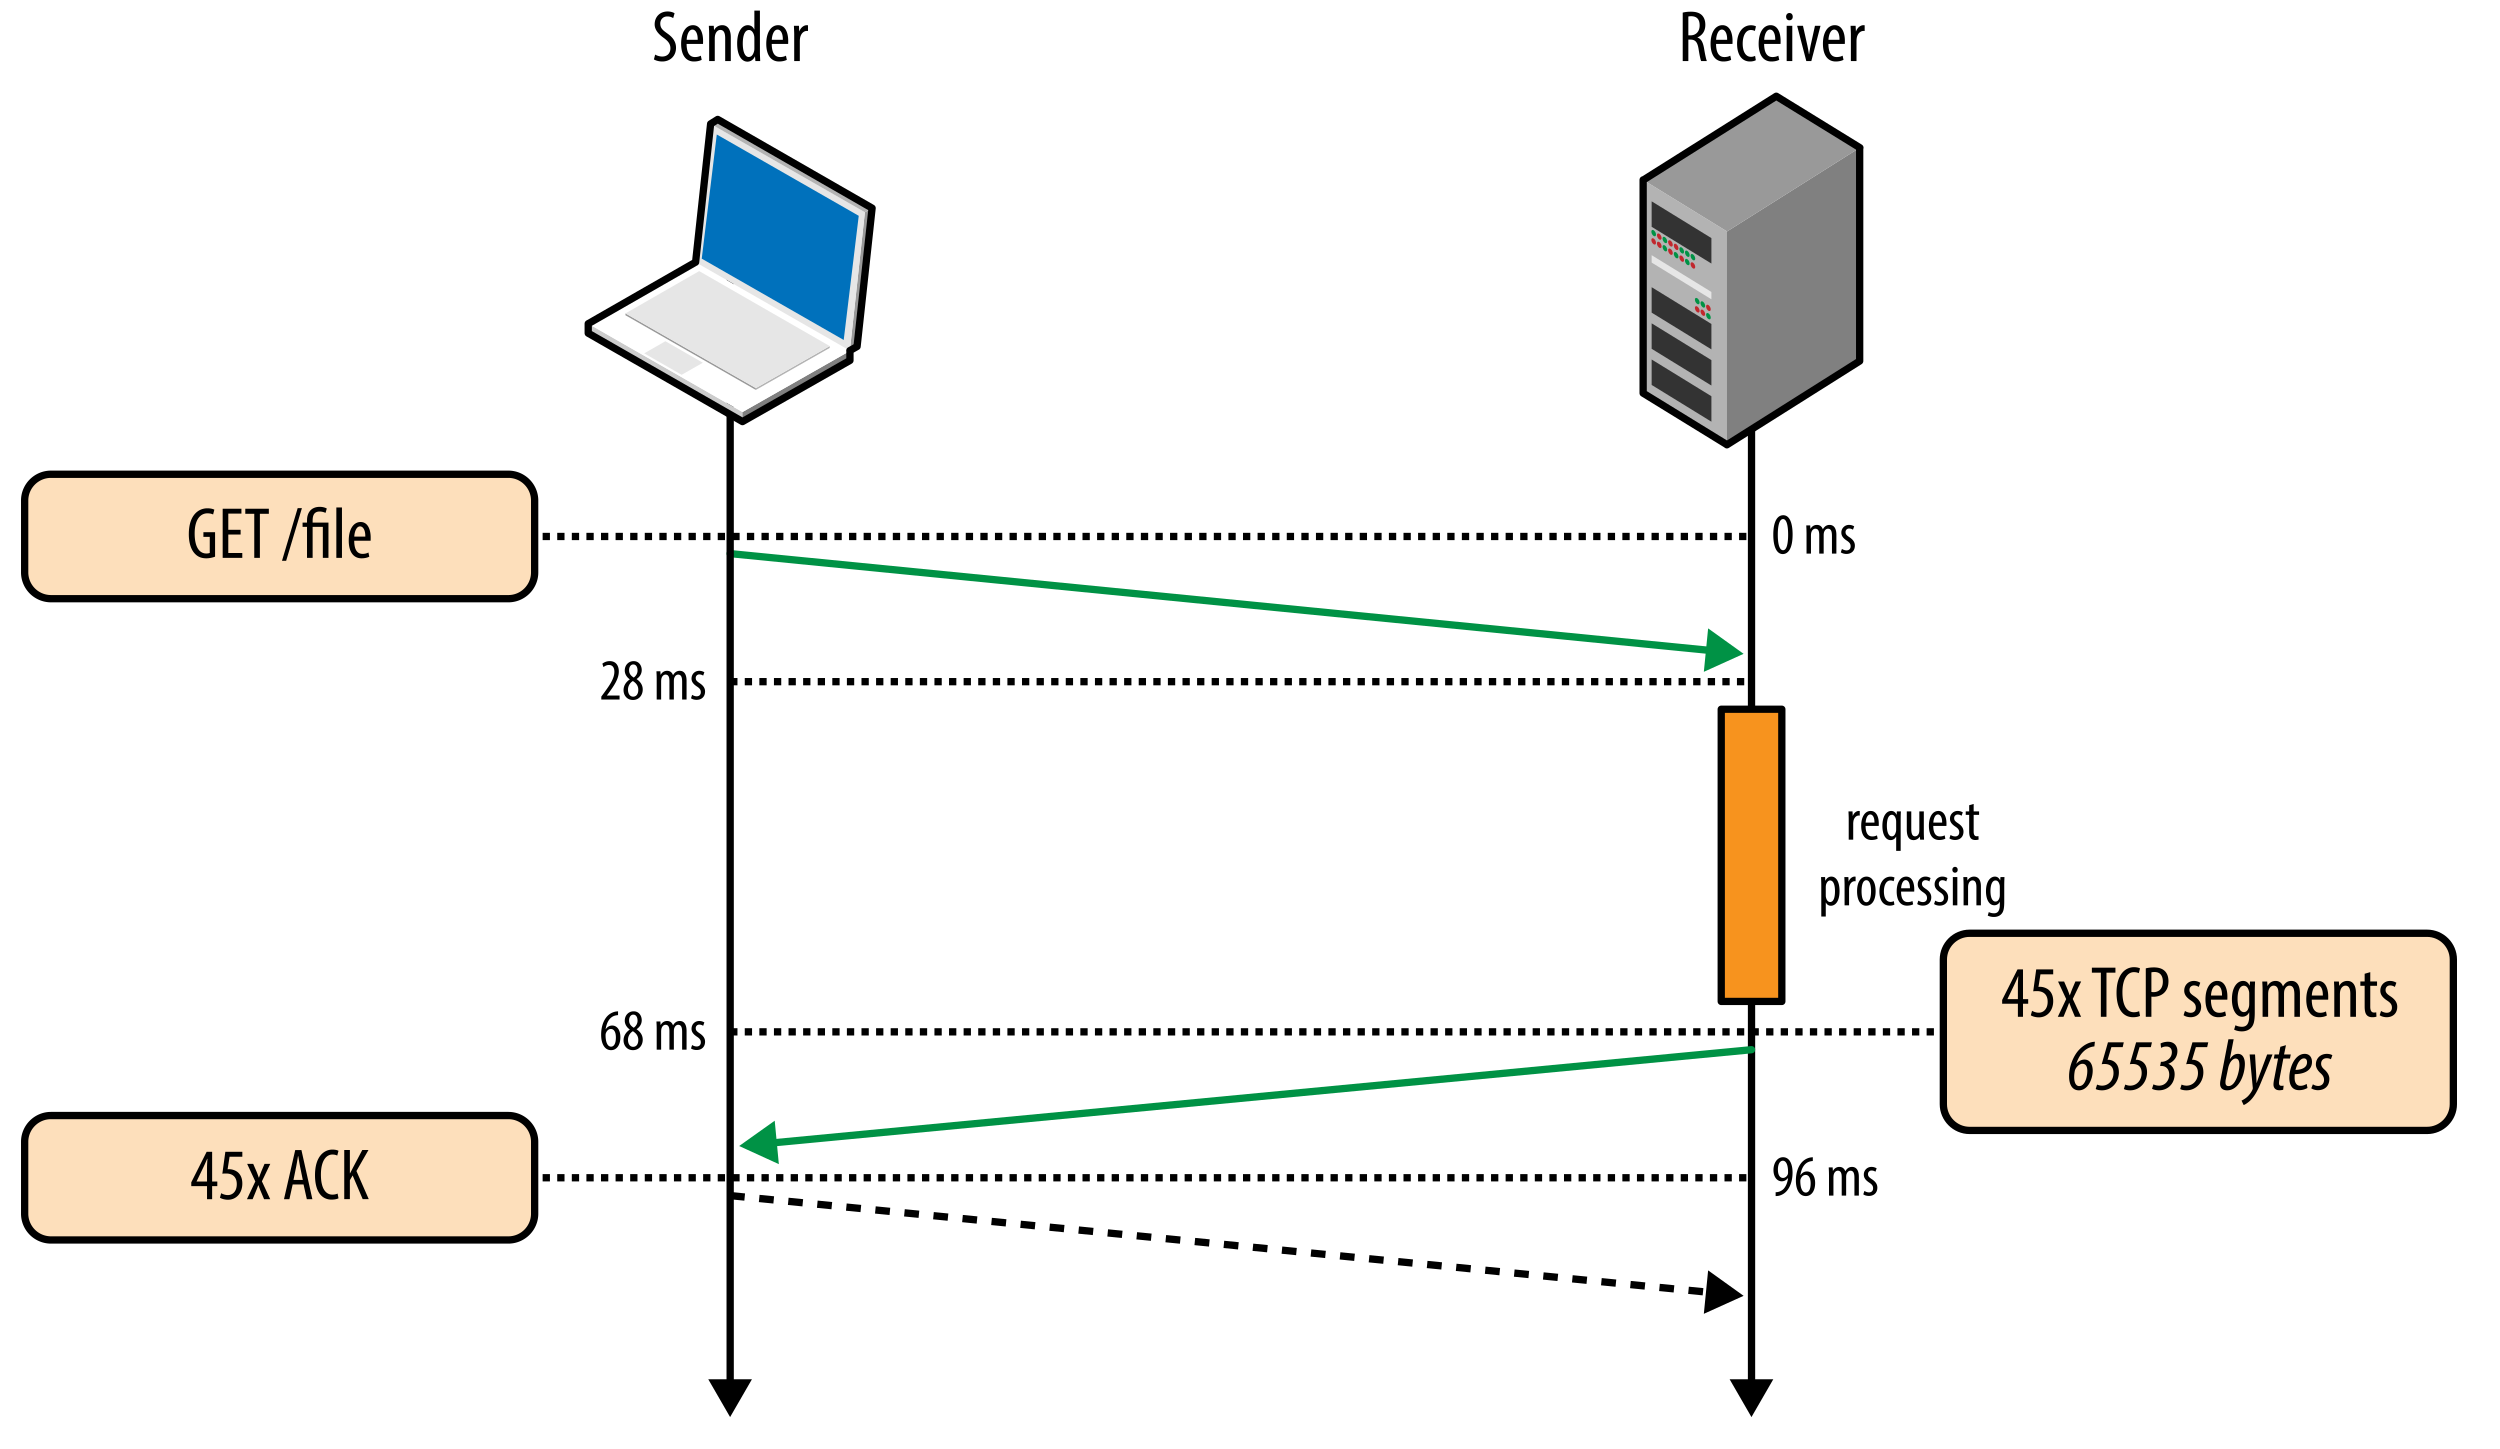 <svg xmlns="http://www.w3.org/2000/svg" viewBox="0 0 342.68 198.604"><path fill="none" stroke="#000" d="M100.086 93.438h139.999M62.38 73.536h177.705m-139.999 67.902H276.88" stroke-dasharray="1 1"/><path fill="#fddfbb" fill-rule="evenodd" d="M336.286 151.351c0 1.98-1.62 3.6-3.6 3.6h-62.707c-1.979 0-3.6-1.62-3.6-3.6v-19.827c0-1.98 1.62-3.6 3.6-3.6h62.707c1.979 0 3.6 1.62 3.6 3.6v19.827z" clip-rule="evenodd"/><path fill="none" stroke="#000" d="M336.286 151.351c0 1.98-1.62 3.6-3.6 3.6h-62.707c-1.979 0-3.6-1.62-3.6-3.6v-19.827c0-1.98 1.62-3.6 3.6-3.6h62.707c1.979 0 3.6 1.62 3.6 3.6v19.827z" stroke-linecap="round" stroke-linejoin="round"/><path fill="none" stroke="#000" d="M66.38 161.438h173.705" stroke-dasharray="1 1"/><path fill="#fddfbb" fill-rule="evenodd" d="M73.286 166.366c0 1.98-1.62 3.6-3.6 3.6H6.98a3.61 3.61 0 0 1-3.6-3.6v-9.856c0-1.98 1.62-3.6 3.6-3.6h62.706c1.98 0 3.6 1.62 3.6 3.6v9.856z" clip-rule="evenodd"/><path fill="none" stroke="#000" d="M73.286 166.366c0 1.98-1.62 3.6-3.6 3.6H6.98a3.61 3.61 0 0 1-3.6-3.6v-9.856c0-1.98 1.62-3.6 3.6-3.6h62.706c1.98 0 3.6 1.62 3.6 3.6v9.856z" stroke-linecap="round" stroke-linejoin="round"/><path fill="#fddfbb" fill-rule="evenodd" d="M73.286 78.464c0 1.98-1.62 3.6-3.6 3.6H6.98a3.61 3.61 0 0 1-3.6-3.6v-9.857c0-1.98 1.62-3.6 3.6-3.6h62.706c1.98 0 3.6 1.62 3.6 3.6v9.857z" clip-rule="evenodd"/><path fill="none" stroke="#000" d="M73.286 78.464c0 1.98-1.62 3.6-3.6 3.6H6.98a3.61 3.61 0 0 1-3.6-3.6v-9.857c0-1.98 1.62-3.6 3.6-3.6h62.706c1.98 0 3.6 1.62 3.6 3.6v9.857zm166.799-43.018v154.492" stroke-linecap="round" stroke-linejoin="round"/><path d="M237.084 189.062l2.992 5.181 2.991-5.181z"/><path fill="#f7931e" fill-rule="evenodd" d="M235.933 97.217h8.305v40.053h-8.305z" clip-rule="evenodd"/><path fill="none" stroke="#000" d="M235.933 97.217h8.305v40.053h-8.305z" stroke-linecap="round" stroke-linejoin="round"/><path fill="none" stroke="#009245" d="M100.086 75.884l134.628 13.304" stroke-linecap="round" stroke-linejoin="round"/><path fill="#009245" d="M233.548 92.088l5.45-2.468-4.862-3.486z"/><path fill="none" stroke="#009245" d="M240.085 143.884l-134.481 12.804" stroke-linecap="round" stroke-linejoin="round"/><path fill="#009245" d="M106.191 153.617l-4.875 3.469 5.442 2.487z"/><path fill="none" stroke="#000" d="M100.086 163.884l134.628 13.304" stroke-dasharray="2 2"/><path d="M233.548 180.088l5.45-2.468-4.862-3.486z"/><path fill="none" stroke="#000" d="M100.086 35.446v154.492" stroke-linecap="round" stroke-linejoin="round"/><path d="M97.085 189.062l2.991 5.181 2.992-5.181z"/><path fill="#ccc" d="M101.774 56.478v1.309L80.629 45.674v-1.307z"/><path fill="gray" d="M101.774 56.478l14.73-8.379v1.309l-14.73 8.381z"/><path fill="#fff" d="M80.629 44.369l14.709-8.43 21.166 12.16-14.73 8.379z"/><path fill="#999" d="M118.553 29.092l.988-.563-2.06 18.966-.99.563zm-14.949 24.103v.254L85.731 43.212v-.253z"/><path fill="#b3b3b3" d="M103.604 53.195l10.123-5.759v.254l-10.123 5.761z"/><path fill="#e6e6e6" d="M85.731 42.96l10.107-5.8 17.889 10.276-10.123 5.759zm2.57 5.477l2.903-1.666 5.134 2.95-2.906 1.654zm30.252-19.345l-2.062 18.965-21.145-12.113 2.061-18.964z"/><path fill="#0071bc" d="M115.649 46.602L96.19 35.455l2.061-17.02 19.458 11.146-2.06 17.021z"/><path fill="#b3b3b3" d="M97.407 16.981l.971-.611 21.163 12.159-.988.563z"/><path fill="none" stroke="#000" d="M117.481 47.495l2.06-18.966L98.378 16.37l-.969.61h-.002l-2.061 18.963-.008-.004-14.707 8.429-.002-.001v1.307l21.145 12.113v.002l14.73-8.381v-1.309l-.013-.042v.001z" stroke-linecap="round" stroke-linejoin="round"/><path fill="#b3b3b3" d="M236.714 31.718v29.233l-11.485-7.059V24.653z"/><path fill="#333" d="M234.585 32.636v3.49l-8.19-5.037v-3.492zm0 11.769v3.487l-8.19-5.038v-3.488z"/><path fill="#e6e6e6" d="M234.585 40.019v1.007l-8.19-5.035v-1.013z"/><path fill="#333" d="M234.585 49.36v3.487l-8.19-5.035v-3.491zm0 4.953v3.49l-8.19-5.038v-3.489z"/><path fill="gray" d="M236.708 31.735l18.203-11.482v29.236l-18.203 11.482z"/><path fill="#999" d="M225.255 24.671l18.224-11.482 11.461 7.06-18.205 11.482z"/><path fill="#009245" d="M226.671 31.567c.18.105.318.365.318.582 0 .211-.141.303-.318.191a.744.744 0 0 1-.312-.582c-.001-.216.14-.298.312-.191"/><path fill="#c1272d" d="M227.44 32.042c.178.107.316.369.316.586 0 .211-.146.299-.318.191-.176-.105-.316-.367-.316-.582 0-.216.143-.304.318-.195"/><path fill="#009245" d="M228.208 32.507a.76.76 0 0 1 .316.582c0 .217-.145.303-.318.195-.178-.107-.316-.373-.316-.588 0-.211.14-.297.318-.189"/><path fill="#c1272d" d="M228.974 32.979c.176.107.314.367.314.584-.002.211-.143.299-.32.189-.172-.105-.314-.369-.314-.582-.001-.214.144-.302.32-.191m.775.475a.74.74 0 0 1 .316.584c0 .215-.141.303-.318.191a.755.755 0 0 1-.312-.582c0-.212.14-.3.314-.193"/><path fill="#009245" d="M230.517 33.933c.178.106.316.367.316.582 0 .215-.141.301-.318.193-.174-.105-.316-.367-.316-.584-.001-.213.142-.303.318-.191m.767.461a.75.75 0 0 1 .314.584c0 .219-.143.303-.314.193-.178-.107-.318-.369-.318-.584 0-.213.142-.301.318-.193m.768.474c.172.105.312.365.312.582s-.141.299-.318.191a.742.742 0 0 1-.312-.582c-.001-.216.142-.304.318-.191"/><path fill="#c1272d" d="M226.671 32.702c.18.105.318.369.318.584 0 .213-.141.297-.318.193a.746.746 0 0 1-.312-.586c-.001-.214.14-.298.312-.191m.769.475c.178.109.316.369.316.586 0 .213-.146.303-.318.193-.176-.109-.316-.373-.316-.586 0-.215.143-.299.318-.193"/><path fill="#009245" d="M228.208 33.642c.172.103.316.373.316.582 0 .217-.145.303-.318.197-.178-.109-.316-.371-.316-.588 0-.213.14-.299.318-.191"/><path fill="#c1272d" d="M228.974 34.114c.176.105.314.367.314.584-.002.211-.143.299-.32.193a.774.774 0 0 1-.314-.584c-.001-.216.144-.304.32-.193"/><path fill="#009245" d="M229.749 34.589a.742.742 0 0 1 .316.582c0 .217-.141.305-.318.197-.172-.107-.312-.371-.312-.584 0-.215.14-.303.314-.195"/><path fill="#c1272d" d="M230.517 35.063c.178.107.316.375.316.586 0 .217-.141.301-.318.195a.757.757 0 0 1-.316-.584c-.001-.214.142-.302.318-.197"/><path fill="#009245" d="M231.284 35.528a.763.763 0 0 1 .314.586c0 .217-.143.303-.314.191-.178-.104-.318-.367-.318-.582 0-.214.142-.302.318-.195"/><path fill="#c1272d" d="M232.052 35.999c.172.111.312.369.312.586s-.141.299-.318.195a.757.757 0 0 1-.312-.584c-.001-.218.142-.3.318-.197"/><path fill="#009245" d="M232.644 40.882c.178.107.32.367.32.586 0 .211-.145.299-.32.193a.762.762 0 0 1-.316-.586c-.001-.215.14-.301.316-.193m.769.463a.763.763 0 0 1 .312.586c0 .215-.141.299-.312.193a.742.742 0 0 1-.318-.584c0-.215.14-.299.318-.195"/><path fill="#c1272d" d="M234.177 41.817c.176.107.316.367.316.584 0 .211-.141.303-.318.193a.744.744 0 0 1-.314-.584c-.001-.214.142-.304.316-.193m-1.533.202c.178.105.32.367.32.586 0 .213-.145.299-.32.188-.178-.104-.316-.369-.316-.582-.001-.214.14-.304.316-.192m.769.462a.772.772 0 0 1 .312.582c0 .217-.141.305-.312.193-.18-.105-.318-.369-.318-.582 0-.216.14-.3.318-.193"/><path fill="#009245" d="M234.177 42.954c.176.103.316.365.316.582 0 .215-.141.303-.318.191a.731.731 0 0 1-.314-.582c-.001-.212.142-.3.316-.191"/><path fill="none" stroke="#000" d="M254.94 20.249l-11.462-7.06-18.223 11.482-.026-.018v29.239l11.479 7.059v.02l18.201-11.482v-29.22z" stroke-linecap="round" stroke-linejoin="round"/><path d="M245.716 73.277c0 1.895-.6 2.67-1.351 2.67-.808 0-1.296-.959-1.296-2.654 0-1.751.521-2.67 1.367-2.67.84 0 1.28.999 1.28 2.654zm-2.03.008c0 1.256.216 2.135.728 2.135.488 0 .688-.888.688-2.135 0-1.215-.199-2.135-.695-2.135s-.721.888-.721 2.135zm3.936-.271c0-.456-.024-.688-.032-1h.536l.031.48h.016c.168-.312.465-.544.872-.544.36 0 .663.176.808.592h.016c.104-.192.24-.344.385-.44a.93.93 0 0 1 .535-.151c.52 0 .928.384.928 1.367v2.566h-.607v-2.423c0-.504-.072-.991-.545-.991-.256 0-.479.216-.566.575a2.243 2.243 0 0 0-.024.353v2.486h-.608V73.35c0-.433-.08-.88-.535-.88-.248 0-.504.216-.576.624a2.213 2.213 0 0 0-.023.335v2.455h-.607v-2.87zm4.856 2.23c.137.088.376.2.624.2.352 0 .567-.216.567-.56 0-.296-.104-.496-.496-.76-.504-.328-.775-.656-.775-1.104a1.04 1.04 0 0 1 1.063-1.071c.304 0 .536.104.696.199l-.168.464a.913.913 0 0 0-.512-.168.474.474 0 0 0-.504.488c0 .264.096.407.479.672.448.287.8.64.8 1.175 0 .775-.527 1.151-1.16 1.151-.287 0-.6-.088-.768-.224l.154-.462zm.929 36.978c0-.328-.023-.712-.032-1h.552l.032.607h.016c.128-.367.456-.671.815-.671.049 0 .088.008.129.008v.632c-.041-.008-.08-.008-.129-.008-.392 0-.68.359-.743.807a2.243 2.243 0 0 0-.024.353v2.143h-.615v-2.871zm2.312.991c.009 1.184.472 1.439.92 1.439.264 0 .487-.064.64-.152l.096.456c-.216.12-.543.184-.848.184-.928 0-1.407-.76-1.407-1.942 0-1.256.528-2.039 1.304-2.039.791 0 1.104.831 1.104 1.711 0 .144 0 .248-.008.344h-1.801zm1.216-.456c.016-.775-.28-1.119-.576-1.119-.399 0-.607.592-.631 1.119h1.207zm2.975 1.935h-.024a.809.809 0 0 1-.743.463c-.624 0-1.12-.679-1.12-1.95 0-1.367.576-2.047 1.216-2.047.248 0 .536.111.72.512l.016.008.032-.456h.552c-.016.272-.031.616-.031 1.208v4.197h-.616v-1.935zm0-2.023c0-.08 0-.184-.017-.256-.047-.407-.287-.728-.559-.728-.504 0-.696.672-.696 1.487s.208 1.471.68 1.471c.192 0 .432-.111.56-.647.032-.096.032-.224.032-.327v-1zm3.792 1.367c0 .432.023.768.031 1.056h-.535l-.04-.408h-.017c-.119.192-.416.472-.831.472-.68 0-.943-.527-.943-1.486v-2.447h.615v2.359c0 .607.097 1.055.521 1.055.359 0 .52-.336.551-.512.024-.104.032-.224.032-.352v-2.551h.616v2.814zm1.297-.823c.008 1.184.472 1.439.92 1.439.264 0 .487-.064.639-.152l.096.456c-.215.12-.543.184-.848.184-.927 0-1.406-.76-1.406-1.942 0-1.256.527-2.039 1.303-2.039.792 0 1.104.831 1.104 1.711 0 .144 0 .248-.008.344h-1.8zm1.215-.456c.016-.775-.279-1.119-.575-1.119-.399 0-.608.592-.632 1.119h1.207zm1.152 1.695c.137.088.377.2.625.2.352 0 .566-.216.566-.56 0-.296-.104-.496-.495-.76-.504-.328-.775-.656-.775-1.104a1.04 1.04 0 0 1 1.063-1.071c.304 0 .535.104.695.199l-.168.464a.91.91 0 0 0-.512-.168.474.474 0 0 0-.504.488c0 .264.096.407.48.672.447.287.799.64.799 1.175 0 .775-.527 1.151-1.159 1.151-.288 0-.6-.088-.768-.224l.153-.462zm3.168-4.254v1.023h.744v.472h-.744v2.295c0 .504.184.64.408.64.096 0 .176-.008.248-.023l.023.472c-.111.04-.256.063-.455.063-.24 0-.456-.063-.608-.231-.151-.176-.231-.44-.231-.976v-2.239h-.472v-.472h.472v-.848l.615-.176zm-20.887 11.232c0-.592-.023-.936-.032-1.208h.552l.032.496h.016c.208-.416.512-.56.815-.56.672 0 1.119.72 1.119 1.99 0 1.432-.591 2.007-1.199 2.007-.359 0-.567-.231-.671-.447h-.017v1.919h-.615v-4.197zm.616 1.239c0 .119 0 .231.024.319.12.552.399.655.567.655.512 0 .672-.703.672-1.486 0-.8-.191-1.472-.68-1.472-.279 0-.527.352-.567.704-.017.096-.017.191-.017.296v.984zm2.576-1.447c0-.328-.023-.712-.031-1h.551l.033.607h.016c.128-.367.455-.671.815-.671.048 0 .088.008.128.008v.632c-.04-.008-.08-.008-.128-.008-.392 0-.68.359-.743.807a2.243 2.243 0 0 0-.024.353v2.143h-.616v-2.871zm4.256.935c0 1.495-.696 1.998-1.288 1.998-.695 0-1.255-.631-1.255-1.99 0-1.415.631-2.007 1.295-2.007.687 0 1.248.648 1.248 1.999zm-1.928 0c0 .64.112 1.511.672 1.511.527 0 .631-.911.631-1.511 0-.592-.104-1.504-.646-1.504-.553 0-.657.912-.657 1.504zm4.504 1.839c-.137.08-.368.144-.641.144-.848 0-1.415-.68-1.415-1.959 0-1.111.56-2.015 1.527-2.015.208 0 .432.056.544.12l-.12.504a1 1 0 0 0-.44-.104c-.615 0-.895.735-.895 1.495 0 .903.344 1.447.911 1.447.168 0 .304-.04.448-.104l.081.472zm.912-1.783c.008 1.184.473 1.439.92 1.439.264 0 .487-.064.64-.152l.096.456c-.216.12-.544.184-.848.184-.927 0-1.407-.76-1.407-1.942 0-1.256.527-2.039 1.304-2.039.792 0 1.103.831 1.103 1.711 0 .144 0 .248-.008.344h-1.8zm1.216-.456c.016-.775-.28-1.119-.576-1.119-.399 0-.607.592-.632 1.119h1.208zm1.151 1.695c.137.088.377.2.625.2.352 0 .566-.216.566-.56 0-.296-.104-.496-.495-.76-.504-.328-.775-.656-.775-1.104a1.04 1.04 0 0 1 1.063-1.071c.304 0 .535.104.695.199l-.168.464a.91.91 0 0 0-.512-.168.474.474 0 0 0-.504.488c0 .264.096.407.48.672.447.287.799.64.799 1.175 0 .775-.527 1.151-1.159 1.151-.288 0-.6-.088-.768-.224l.153-.462zm2.313 0c.137.088.377.2.625.2.352 0 .566-.216.566-.56 0-.296-.104-.496-.495-.76-.504-.328-.775-.656-.775-1.104a1.04 1.04 0 0 1 1.063-1.071c.304 0 .535.104.695.199l-.168.464a.91.91 0 0 0-.512-.168.474.474 0 0 0-.504.488c0 .264.096.407.48.672.447.287.799.64.799 1.175 0 .775-.527 1.151-1.159 1.151-.288 0-.6-.088-.768-.224l.153-.462zm3.08-4.229c.008.239-.145.399-.376.399-.2 0-.353-.16-.353-.399 0-.24.16-.4.36-.4.224-.001.369.159.369.4zm-.664 4.869v-3.87h.615v3.87h-.615zm1.471-2.87c0-.456-.024-.688-.032-1h.536l.032.464h.016a.982.982 0 0 1 .888-.527c.536 0 .936.399.936 1.335v2.599h-.616v-2.495c0-.455-.088-.919-.535-.919-.256 0-.504.216-.584.632a2.183 2.183 0 0 0-.023.344v2.438h-.616v-2.871zm5.607-1c-.008.272-.031.616-.031 1.208v2.166c0 1.016-.128 1.399-.384 1.68-.231.264-.6.415-1.032.415-.327 0-.646-.079-.847-.191l.144-.479c.152.08.408.168.72.168.487 0 .792-.304.792-1.184v-.392h-.017a.786.786 0 0 1-.743.472c-.688 0-1.136-.775-1.136-1.911 0-1.423.647-2.015 1.216-2.015.416 0 .607.271.719.504h.017l.032-.44h.55zm-.639 1.336c0-.097-.008-.2-.032-.28-.072-.264-.208-.592-.56-.592-.448 0-.688.6-.688 1.455 0 .991.312 1.439.688 1.439.184 0 .424-.088.551-.552.033-.12.041-.24.041-.352v-1.118zM82.422 95.884v-.399l.44-.6c.615-.855 1.351-1.831 1.351-2.807 0-.576-.256-.928-.744-.928-.376 0-.616.2-.751.288l-.152-.464a1.624 1.624 0 0 1 1.015-.352c.864 0 1.24.64 1.24 1.423 0 .976-.64 1.919-1.279 2.799l-.352.479v.016h1.735v.544h-2.503zm3.049-1.272c0-.728.432-1.191.855-1.487l-.008-.016c-.432-.296-.68-.752-.68-1.191 0-.8.568-1.295 1.215-1.295.744 0 1.111.623 1.111 1.223 0 .456-.216.896-.695 1.224v.024c.479.319.832.791.832 1.415 0 .808-.536 1.438-1.335 1.438-.864 0-1.295-.687-1.295-1.335zm2.022-.063c0-.6-.344-.936-.743-1.199a1.386 1.386 0 0 0-.672 1.159c0 .583.264.983.711.983.384 0 .704-.296.704-.943zm-1.263-2.671c0 .527.32.792.64.999.312-.224.52-.567.52-.959 0-.504-.208-.84-.584-.84-.344 0-.576.328-.576.8zm3.784 1.136c0-.456-.024-.688-.032-1h.536l.032.48h.016c.168-.312.464-.544.872-.544.36 0 .664.176.808.592h.016c.104-.192.24-.344.384-.44a.932.932 0 0 1 .536-.151c.52 0 .927.384.927 1.367v2.566h-.607v-2.423c0-.504-.072-.991-.544-.991-.256 0-.479.216-.567.575a2.37 2.37 0 0 0-.024.353v2.486h-.608V93.35c0-.433-.08-.88-.536-.88-.248 0-.504.216-.576.624a2.209 2.209 0 0 0-.024.335v2.455h-.608v-2.87zm4.856 2.23c.136.088.376.2.624.2.352 0 .567-.216.567-.56 0-.296-.104-.496-.496-.76-.504-.328-.775-.656-.775-1.104 0-.624.463-1.071 1.063-1.071.304 0 .536.104.696.199l-.168.464a.91.91 0 0 0-.512-.168.474.474 0 0 0-.503.488c0 .264.096.407.479.672.448.287.8.64.8 1.175 0 .775-.528 1.151-1.16 1.151-.288 0-.6-.088-.768-.224l.153-.462zM89.805 7.48c.23.15.63.27.97.27.699 0 1.119-.459 1.119-1.139 0-.62-.36-1-.89-1.399-.529-.37-1.269-.999-1.269-1.869 0-1.02.709-1.769 1.779-1.769.42 0 .79.13.95.249l-.19.66a1.41 1.41 0 0 0-.8-.229c-.66 0-.969.499-.969.959 0 .67.35.93.989 1.39.81.569 1.169 1.189 1.169 1.938 0 1.159-.819 1.889-1.889 1.889-.46 0-.95-.149-1.14-.289l.171-.661zm4.31-1.459c.01 1.479.589 1.799 1.149 1.799.33 0 .609-.08.799-.189l.12.569c-.27.15-.68.229-1.06.229-1.159 0-1.759-.949-1.759-2.429 0-1.568.66-2.548 1.629-2.548.989 0 1.379 1.039 1.379 2.139 0 .18 0 .31-.01.43h-2.247zm1.519-.569c.02-.97-.35-1.399-.72-1.399-.5 0-.759.739-.79 1.399h1.51zm1.571-.67c0-.569-.03-.859-.04-1.249h.67l.04.579h.02c.209-.39.6-.659 1.109-.659.669 0 1.169.499 1.169 1.669V8.37h-.77V5.252c0-.569-.11-1.149-.669-1.149-.32 0-.63.27-.729.789-.02.12-.03.271-.03.431V8.37h-.77V4.782zm6.958-3.328v5.757c0 .33.03.879.04 1.159h-.66l-.05-.609h-.03c-.16.35-.5.689-1.009.689-.82 0-1.41-.89-1.41-2.479 0-1.72.71-2.519 1.459-2.519.35 0 .689.17.879.579h.02V1.454h.761zm-.76 3.918c0-.101 0-.21-.01-.32-.05-.5-.35-.939-.72-.939-.64 0-.859.89-.859 1.859 0 1.02.26 1.839.819 1.839.24 0 .57-.13.74-.83.02-.09.03-.199.03-.319v-1.29zm2.381.649c.01 1.479.589 1.799 1.149 1.799.33 0 .609-.08.799-.189l.12.569c-.27.15-.68.229-1.06.229-1.159 0-1.759-.949-1.759-2.429 0-1.568.66-2.548 1.629-2.548.989 0 1.379 1.039 1.379 2.139 0 .18 0 .31-.01.43h-2.247zm1.519-.569c.02-.97-.35-1.399-.72-1.399-.5 0-.76.739-.79 1.399h1.51zm1.561-.67c0-.41-.03-.89-.04-1.249h.689l.04.759h.02c.16-.459.57-.839 1.02-.839.06 0 .11.01.16.01v.789c-.05-.01-.1-.01-.16-.01-.49 0-.85.45-.93 1.01-.02.13-.03.279-.03.439V8.37h-.77V4.782zm121.79-3.049c.33-.09.729-.13 1.109-.13.67 0 1.169.141 1.519.48.33.34.471.789.471 1.319 0 .859-.4 1.419-1.08 1.729v.021c.5.149.76.629.91 1.509.15.93.289 1.499.379 1.709h-.779c-.1-.2-.229-.84-.359-1.669-.15-.92-.439-1.27-1.1-1.27h-.3V8.37h-.77V1.733zm.77 3.109h.319c.74 0 1.23-.539 1.23-1.349 0-.78-.32-1.26-1.15-1.27-.149 0-.299.01-.399.04v2.579zm3.8 1.179c.01 1.479.59 1.799 1.15 1.799.329 0 .609-.08.799-.189l.12.569c-.271.15-.68.229-1.06.229-1.159 0-1.76-.949-1.76-2.429 0-1.568.66-2.548 1.63-2.548.989 0 1.38 1.039 1.38 2.139 0 .18 0 .31-.011.43h-2.248zm1.519-.569c.02-.97-.35-1.399-.72-1.399-.499 0-.759.739-.79 1.399h1.51zm3.93 2.798c-.17.101-.46.18-.8.18-1.06 0-1.769-.85-1.769-2.448 0-1.39.699-2.519 1.908-2.519.26 0 .54.07.68.149l-.149.63a1.26 1.26 0 0 0-.55-.13c-.77 0-1.119.92-1.119 1.869 0 1.129.43 1.809 1.139 1.809.211 0 .381-.05.561-.13l.099.59zm1.14-2.229c.01 1.479.59 1.799 1.15 1.799.329 0 .609-.08.799-.189l.12.569c-.271.15-.68.229-1.06.229-1.159 0-1.76-.949-1.76-2.429 0-1.568.66-2.548 1.63-2.548.989 0 1.38 1.039 1.38 2.139 0 .18 0 .31-.011.43h-2.248zm1.52-.569c.02-.97-.35-1.399-.72-1.399-.499 0-.759.739-.79 1.399h1.51zm2.4-3.169c.01.3-.18.5-.47.5-.25 0-.439-.2-.439-.5s.2-.499.45-.499c.28 0 .459.199.459.499zm-.83 6.087V3.533h.77V8.37h-.77zm2.231-4.837l.609 2.718c.07.33.15.76.21 1.18h.03c.05-.399.13-.81.199-1.18l.6-2.718h.76l-1.26 4.837h-.689l-1.259-4.837h.8zm3.49 2.488c.01 1.479.589 1.799 1.148 1.799.33 0 .609-.08.8-.189l.12.569c-.27.15-.68.229-1.06.229-1.159 0-1.759-.949-1.759-2.429 0-1.568.659-2.548 1.629-2.548.989 0 1.379 1.039 1.379 2.139 0 .18 0 .31-.01.43h-2.247zm1.519-.569c.021-.97-.351-1.399-.72-1.399-.5 0-.76.739-.789 1.399h1.509zm1.561-.67c0-.41-.031-.89-.041-1.249h.689l.041.759h.02c.16-.459.57-.839 1.02-.839.061 0 .109.01.16.01v.789c-.051-.01-.1-.01-.16-.01-.49 0-.85.45-.93 1.01-.02.13-.029.279-.029.439V8.37h-.77V4.782zM29.481 76.301c-.29.12-.77.229-1.2.229-.589 0-1.139-.159-1.589-.659-.49-.52-.819-1.449-.81-2.679.01-2.618 1.349-3.518 2.539-3.518.42 0 .75.08.959.189l-.17.66c-.18-.091-.42-.16-.779-.16-.84 0-1.749.67-1.749 2.758 0 2.079.79 2.749 1.599 2.749.26 0 .41-.05.47-.08v-2.198h-.87v-.641h1.599v3.35zm3.5-3.029h-1.689V75.8h1.919v.67h-2.688v-6.736h2.569v.67h-1.799v2.219h1.689v.649zm1.871-2.848h-1.229v-.689h3.228v.689h-1.229v6.047h-.77v-6.047zm3.801 6.446l2.149-7.216h.58l-2.159 7.216h-.57zm3.43-.399v-4.248h-.61v-.589h.61v-.32c0-.859.419-1.839 1.759-1.839.41 0 .77.12.95.229l-.17.6a1.93 1.93 0 0 0-.8-.189c-.779 0-.969.54-.969 1.279v.24h2.169v4.837h-.77v-4.248h-1.399v4.248h-.77zm4.02-6.916h.77v6.916h-.77v-6.916zm2.45 4.567c.01 1.479.589 1.799 1.149 1.799.33 0 .609-.08.799-.189l.12.569c-.27.15-.68.229-1.06.229-1.159 0-1.759-.949-1.759-2.429 0-1.568.66-2.548 1.629-2.548.989 0 1.379 1.039 1.379 2.139 0 .18 0 .31-.01.43h-2.247zm1.519-.569c.02-.97-.35-1.399-.72-1.399-.5 0-.759.739-.79 1.399h1.51zm34.645 65.59a2.615 2.615 0 0 0-.368.056c-.863.208-1.207 1.071-1.335 1.871h.024c.2-.296.488-.496.879-.496.664 0 1.12.608 1.12 1.6 0 .983-.448 1.774-1.279 1.774-.904 0-1.359-.919-1.359-2.11 0-1.008.264-1.791.671-2.343a2.14 2.14 0 0 1 1.255-.823c.168-.032.304-.04.392-.048v.519zm-.296 3.078c0-.783-.272-1.176-.696-1.176-.256 0-.52.177-.671.561a.83.83 0 0 0-.048.312c.008 1.063.336 1.551.752 1.551.351-.001.663-.345.663-1.248zm1.05.391c0-.728.432-1.191.855-1.487l-.008-.016c-.432-.296-.68-.752-.68-1.191 0-.8.568-1.295 1.215-1.295.744 0 1.111.623 1.111 1.223 0 .456-.216.896-.695 1.224v.024c.479.319.832.791.832 1.415 0 .808-.536 1.438-1.335 1.438-.864 0-1.295-.687-1.295-1.335zm2.022-.063c0-.6-.344-.936-.743-1.199a1.386 1.386 0 0 0-.672 1.159c0 .583.264.983.711.983.384 0 .704-.296.704-.943zm-1.263-2.671c0 .527.32.792.64.999.312-.224.52-.567.52-.959 0-.504-.208-.84-.584-.84-.344 0-.576.328-.576.8zm3.784 1.136c0-.456-.024-.688-.032-1h.536l.032.48h.016c.168-.312.464-.544.872-.544.36 0 .664.176.808.592h.016c.104-.192.24-.344.384-.44a.932.932 0 0 1 .536-.151c.52 0 .927.384.927 1.367v2.566h-.607v-2.423c0-.504-.072-.991-.544-.991-.256 0-.479.216-.567.575a2.37 2.37 0 0 0-.024.353v2.486h-.608v-2.534c0-.433-.08-.88-.536-.88-.248 0-.504.216-.576.624a2.209 2.209 0 0 0-.024.335v2.455h-.608v-2.87zm4.856 2.23c.136.088.376.2.624.2.352 0 .567-.216.567-.56 0-.296-.104-.496-.496-.76-.504-.328-.775-.656-.775-1.104 0-.624.463-1.071 1.063-1.071.304 0 .536.104.696.199l-.168.464a.91.91 0 0 0-.512-.168.474.474 0 0 0-.503.488c0 .264.096.407.479.672.448.287.8.64.8 1.175 0 .775-.528 1.151-1.16 1.151-.288 0-.6-.088-.768-.224l.153-.462zm181.727-3.871v-1.789h-2.158v-.52l2.108-4.188h.749v4.077h.711v.63h-.711v1.789h-.699zm0-2.419v-1.839c0-.449.03-.85.061-1.279h-.04c-.22.52-.36.83-.55 1.229l-.899 1.869v.02h1.428zm4.84-3.398h-1.749l-.271 1.729c.08-.02.15-.02.24-.02.35 0 .89.149 1.24.489.34.34.539.819.539 1.479 0 1.289-.81 2.219-1.969 2.219-.391 0-.84-.11-1.1-.28l.17-.619c.2.12.55.26.91.26.659 0 1.229-.51 1.229-1.499 0-1.029-.629-1.46-1.469-1.46-.24 0-.391.011-.51.03l.41-3.008h2.328v.68zm1.491.98l.45 1.039c.119.279.209.56.32.85h.02c.109-.31.22-.59.32-.85l.439-1.039h.789l-1.149 2.389 1.14 2.448h-.84l-.459-1.09c-.11-.26-.201-.509-.32-.829h-.02c-.101.29-.211.55-.32.829l-.449 1.09h-.78l1.149-2.429-1.119-2.408h.829zm5.04-1.21h-1.23v-.689h3.229v.689h-1.229v6.047h-.77v-6.047zm5.369 5.926c-.211.11-.54.18-.96.18-1.319 0-2.259-1.059-2.259-3.348 0-2.658 1.319-3.508 2.379-3.508.41 0 .699.08.84.17l-.17.649c-.16-.07-.33-.14-.68-.14-.721 0-1.56.699-1.56 2.758 0 2.06.76 2.738 1.579 2.738.29 0 .55-.069.709-.149l.122.65zm.791-6.516c.311-.079.68-.13 1.119-.13.62 0 1.14.15 1.489.5.33.32.5.81.5 1.39 0 .619-.149 1.039-.409 1.379-.371.5-.99.75-1.59.75-.13 0-.23 0-.34-.011v2.759h-.77v-6.637zm.769 3.228c.09.021.17.03.3.03.76 0 1.27-.5 1.27-1.449 0-.689-.29-1.31-1.14-1.31-.18 0-.33.021-.43.05v2.679zm4.6 2.609c.17.11.471.25.78.25.439 0 .71-.27.71-.699 0-.37-.131-.62-.62-.95-.63-.409-.97-.819-.97-1.379 0-.779.58-1.339 1.33-1.339.379 0 .669.13.869.25l-.21.579a1.14 1.14 0 0 0-.64-.21c-.42 0-.63.3-.63.61 0 .329.12.509.6.839.56.36.999.8.999 1.47 0 .969-.659 1.438-1.449 1.438-.359 0-.749-.109-.959-.279l.19-.58zm3.561-1.549c.01 1.479.589 1.799 1.148 1.799.33 0 .609-.08.8-.189l.12.569c-.27.15-.68.229-1.06.229-1.159 0-1.759-.949-1.759-2.429 0-1.568.659-2.548 1.629-2.548.989 0 1.379 1.039 1.379 2.139 0 .18 0 .31-.01.43h-2.247zm1.518-.569c.021-.97-.351-1.399-.72-1.399-.5 0-.76.739-.789 1.399h1.509zm4.529-1.919c-.01.34-.04.77-.04 1.509v2.708c0 1.27-.16 1.749-.479 2.1-.29.329-.749.52-1.29.52-.409 0-.809-.1-1.059-.24l.18-.6c.189.101.51.21.899.21.61 0 .989-.38.989-1.479v-.489h-.02c-.17.38-.52.59-.93.59-.859 0-1.42-.97-1.42-2.389 0-1.779.811-2.519 1.52-2.519.52 0 .76.34.9.629h.02l.04-.549h.69zm-.799 1.669c0-.12-.01-.25-.039-.351-.091-.329-.26-.739-.7-.739-.56 0-.859.75-.859 1.819 0 1.239.39 1.799.859 1.799.229 0 .53-.11.689-.689.04-.15.05-.3.05-.439v-1.4zm1.831-.42c0-.569-.03-.859-.04-1.249h.67l.04.6h.021c.209-.391.579-.68 1.089-.68.45 0 .829.22 1.009.739h.021c.13-.24.3-.43.479-.55.189-.13.42-.189.67-.189.649 0 1.159.479 1.159 1.709v3.208h-.759v-3.028c0-.63-.091-1.239-.68-1.239-.32 0-.6.27-.71.72-.021.13-.03.279-.03.439v3.108h-.76v-3.168c0-.54-.1-1.1-.67-1.1-.309 0-.629.27-.719.779-.021.13-.03.271-.03.42v3.068h-.76v-3.587zm6.74 1.239c.01 1.479.589 1.799 1.149 1.799.33 0 .609-.08.799-.189l.121.569c-.271.15-.68.229-1.061.229-1.158 0-1.759-.949-1.759-2.429 0-1.568.659-2.548 1.63-2.548.988 0 1.379 1.039 1.379 2.139 0 .18 0 .31-.01.43h-2.248zm1.519-.569c.021-.97-.35-1.399-.719-1.399-.5 0-.76.739-.79 1.399h1.509zm1.571-.67c0-.569-.03-.859-.04-1.249h.67l.04.579h.021c.209-.39.6-.659 1.109-.659.669 0 1.169.499 1.169 1.669v3.248h-.771v-3.118c0-.569-.109-1.149-.669-1.149-.319 0-.63.27-.729.789-.02.12-.03.271-.03.431v3.048h-.77v-3.589zm4.929-2.529v1.279h.93v.589h-.93v2.869c0 .629.23.799.51.799.121 0 .221-.01.311-.029l.029.59c-.139.05-.319.079-.568.079-.301 0-.57-.079-.76-.289-.19-.221-.291-.55-.291-1.22v-2.799h-.589v-.589h.589v-1.06l.769-.219zm1.48 5.317c.17.11.471.25.78.25.439 0 .71-.27.71-.699 0-.37-.131-.62-.62-.95-.63-.409-.97-.819-.97-1.379 0-.779.58-1.339 1.33-1.339.379 0 .669.13.869.25l-.21.579a1.14 1.14 0 0 0-.64-.21c-.42 0-.63.3-.63.61 0 .329.12.509.6.839.56.36.999.8.999 1.47 0 .969-.659 1.438-1.449 1.438-.359 0-.749-.109-.959-.279l.19-.58zm-39.295 4.863c-.051 0-.1.01-.16.02-.899.13-1.849.87-2.318 2.349h.02c.311-.369.71-.569 1.1-.569.789 0 1.129.739 1.129 1.52 0 1.169-.669 2.698-1.889 2.698-.979 0-1.35-.89-1.35-1.919 0-1.409.641-2.908 1.4-3.668.659-.689 1.408-1.01 1.988-1.06.07-.01.109-.01.15-.01l-.07.639zm-.97 3.358c0-.65-.229-.979-.669-.979-.311 0-.7.26-.95.709-.03.07-.069.16-.09.23-.06.31-.09.56-.09.909 0 .67.22 1.209.68 1.209.829.001 1.119-1.319 1.119-2.078zm4.85-3.258h-1.55l-.52 1.739c.041-.01.08-.01.11-.01.28 0 .729.13 1.02.459.28.3.419.71.419 1.26 0 1.339-.969 2.469-2.318 2.469-.39 0-.709-.08-.859-.18l.189-.61c.15.07.41.15.68.15.939 0 1.57-.79 1.57-1.729 0-.949-.561-1.239-1.21-1.239-.181 0-.29.01-.409.03l.859-2.998h2.168l-.149.659zm3.86 0h-1.55l-.52 1.739c.04-.01.079-.01.11-.01.279 0 .729.13 1.02.459.279.3.419.71.419 1.26 0 1.339-.97 2.469-2.318 2.469-.39 0-.71-.08-.86-.18l.19-.61c.149.07.409.15.68.15.939 0 1.569-.79 1.569-1.729 0-.949-.561-1.239-1.209-1.239-.18 0-.291.01-.41.03l.859-2.998h2.169l-.149.659zm.352 5.097c.189.09.459.18.779.18.819 0 1.389-.689 1.389-1.51 0-.829-.529-1.199-1.079-1.188h-.17l.11-.57h.13c.54-.01 1.369-.439 1.369-1.309 0-.55-.31-.79-.78-.79-.27 0-.549.1-.699.189l-.07-.6c.211-.119.6-.239 1.02-.239.88 0 1.289.609 1.289 1.279 0 .919-.619 1.509-1.238 1.739v.02c.52.17.859.729.859 1.409 0 1.3-.93 2.209-2.148 2.209-.381 0-.75-.09-.95-.21l.189-.609zm7.367-5.097h-1.549l-.52 1.739c.04-.01.08-.01.109-.01.28 0 .73.13 1.02.459.28.3.42.71.42 1.26 0 1.339-.969 2.469-2.318 2.469-.391 0-.71-.08-.859-.18l.189-.61c.15.07.41.15.68.15.939 0 1.569-.79 1.569-1.729 0-.949-.56-1.239-1.21-1.239-.18 0-.289.01-.409.03l.859-2.998h2.169l-.15.659zm3.631-1.079l-.52 2.698h.02c.35-.5.689-.699 1.09-.699.75 0 .949.779.949 1.369 0 1.449-.789 3.628-2.438 3.628-.659 0-.96-.38-.96-.88 0-.199.03-.409.061-.539l1.079-5.577h.719zm-1.069 5.457c-.04.149-.05.29-.05.479 0 .28.109.479.42.479.979 0 1.488-1.988 1.488-2.858 0-.56-.129-.919-.52-.919-.42 0-.879.55-1.029 1.339l-.309 1.48zm3.999-3.378l.16 2.708c.021.439.03.72.051 1.199h.02c.13-.42.27-.789.43-1.219l1-2.688h.739l-1.619 3.928c-.44 1.079-.95 1.979-1.589 2.528-.29.24-.57.42-.75.479l-.29-.609c.21-.1.47-.25.72-.46.3-.25.63-.689.779-1.049.041-.101.051-.17.041-.271l-.431-4.547h.739zm4.24-1.27l-.26 1.27H314l-.11.56h-.909l-.52 2.758c-.05.26-.069.48-.069.61 0 .239.09.369.329.369.13 0 .21 0 .3-.02l-.061.56c-.17.05-.359.07-.52.07-.51 0-.809-.3-.809-.78 0-.189.02-.39.1-.779l.529-2.788h-.58l.101-.56h.59l.2-1.05.77-.22zm2.949 5.866c-.35.19-.72.3-1.139.3-1.02 0-1.35-.779-1.35-1.709 0-1.309.729-3.268 2.108-3.268.71 0 .999.539.999 1.099 0 1.17-1.039 1.67-2.358 1.68-.02.14-.05.68.03.97.109.409.359.629.74.629.379 0 .639-.13.859-.26l.111.559zm-.49-4.057c-.43 0-.889.53-1.148 1.579.77-.01 1.578-.27 1.578-1.049 0-.34-.139-.53-.43-.53zm1.231 3.548c.149.101.39.23.749.23.49-.01.78-.36.78-.819 0-.43-.21-.69-.489-.939-.33-.3-.631-.72-.631-1.18 0-.819.601-1.459 1.51-1.459.32 0 .6.08.75.189l-.2.55c-.14-.08-.36-.149-.56-.149-.5 0-.779.329-.779.749 0 .38.22.6.449.81.38.33.68.779.68 1.27 0 1.039-.68 1.559-1.579 1.559-.38 0-.759-.149-.899-.26l.219-.551zM243.39 163.42c.136 0 .248-.016.384-.048a1.48 1.48 0 0 0 .712-.408c.287-.319.52-.791.607-1.479h-.023c-.192.248-.465.439-.84.439-.648 0-1.136-.6-1.136-1.543 0-.951.512-1.759 1.312-1.759.887 0 1.303.936 1.303 2.087 0 1.023-.256 1.831-.688 2.406a2.064 2.064 0 0 1-1.199.792 2.292 2.292 0 0 1-.432.039v-.526zm.312-3.094c0 .768.287 1.135.703 1.135.256 0 .512-.176.64-.464a.847.847 0 0 0 .048-.336c0-1.087-.312-1.559-.72-1.559-.311.001-.671.336-.671 1.224zm4.783-1.183a2.626 2.626 0 0 0-.369.056c-.863.208-1.207 1.071-1.334 1.871h.023c.199-.296.488-.496.879-.496.664 0 1.12.608 1.12 1.6 0 .983-.448 1.774-1.279 1.774-.903 0-1.359-.919-1.359-2.11 0-1.008.264-1.791.671-2.343a2.143 2.143 0 0 1 1.256-.823c.168-.032.304-.04.393-.048v.519zm-.297 3.078c0-.783-.271-1.176-.695-1.176-.256 0-.52.177-.672.561a.851.851 0 0 0-.048.312c.009 1.063.336 1.551.752 1.551.352-.001.663-.345.663-1.248zm2.514-1.207c0-.456-.024-.688-.032-1h.536l.031.48h.016c.168-.312.465-.544.872-.544.36 0 .663.176.808.592h.016c.104-.192.24-.344.385-.44a.93.93 0 0 1 .535-.151c.52 0 .928.384.928 1.367v2.566h-.607v-2.423c0-.504-.072-.991-.545-.991-.256 0-.479.216-.566.575a2.243 2.243 0 0 0-.024.353v2.486h-.608v-2.534c0-.433-.08-.88-.535-.88-.248 0-.504.216-.576.624a2.213 2.213 0 0 0-.023.335v2.455h-.607v-2.87zm4.856 2.23c.137.088.376.2.624.2.352 0 .567-.216.567-.56 0-.296-.104-.496-.496-.76-.504-.328-.775-.656-.775-1.104a1.04 1.04 0 0 1 1.063-1.071c.304 0 .536.104.696.199l-.168.464a.913.913 0 0 0-.512-.168.474.474 0 0 0-.504.488c0 .264.096.407.479.672.448.287.8.64.8 1.175 0 .775-.527 1.151-1.16 1.151-.287 0-.6-.088-.768-.224l.154-.462zm-227.181 1.129v-1.789h-2.159v-.52l2.109-4.188h.75v4.077h.709v.63h-.709v1.789h-.7zm0-2.419v-1.839c0-.449.03-.85.06-1.279h-.04c-.22.52-.36.83-.55 1.229l-.899 1.869v.02h1.429zm4.839-3.398h-1.749l-.27 1.729c.08-.02.15-.02.24-.02.35 0 .889.149 1.239.489.34.34.54.819.54 1.479 0 1.289-.81 2.219-1.969 2.219-.39 0-.84-.11-1.1-.28l.17-.619c.2.12.55.26.91.26.66 0 1.229-.51 1.229-1.499 0-1.029-.629-1.46-1.469-1.46-.24 0-.39.011-.51.03l.41-3.008h2.329v.68zm1.492.98l.45 1.039c.12.279.209.56.32.85h.02c.11-.31.22-.59.319-.85l.44-1.039h.79l-1.149 2.389 1.14 2.448h-.84l-.459-1.09c-.11-.26-.2-.509-.32-.829h-.02c-.1.29-.21.55-.32.829l-.45 1.09h-.78l1.149-2.429-1.119-2.408h.829zm5.409 2.818l-.45 2.019h-.74l1.54-6.736h.849l1.5 6.736h-.76l-.45-2.019h-1.489zm1.389-.62l-.35-1.709c-.1-.479-.19-1.039-.27-1.539h-.04c-.08.51-.18 1.089-.27 1.539l-.35 1.709h1.28zm4.891 2.518c-.21.11-.54.18-.959.18-1.319 0-2.259-1.059-2.259-3.348 0-2.658 1.319-3.508 2.379-3.508.41 0 .699.08.839.17l-.17.649c-.16-.07-.33-.14-.68-.14-.72 0-1.559.699-1.559 2.758 0 2.06.76 2.738 1.579 2.738.29 0 .55-.069.709-.149l.121.65zm.791-6.616h.77v3.198h.02c.15-.28.29-.55.42-.81l1.259-2.389h.85l-1.649 2.879 1.689 3.857h-.83l-1.379-3.248-.38.649v2.599h-.77v-6.735z"/></svg>